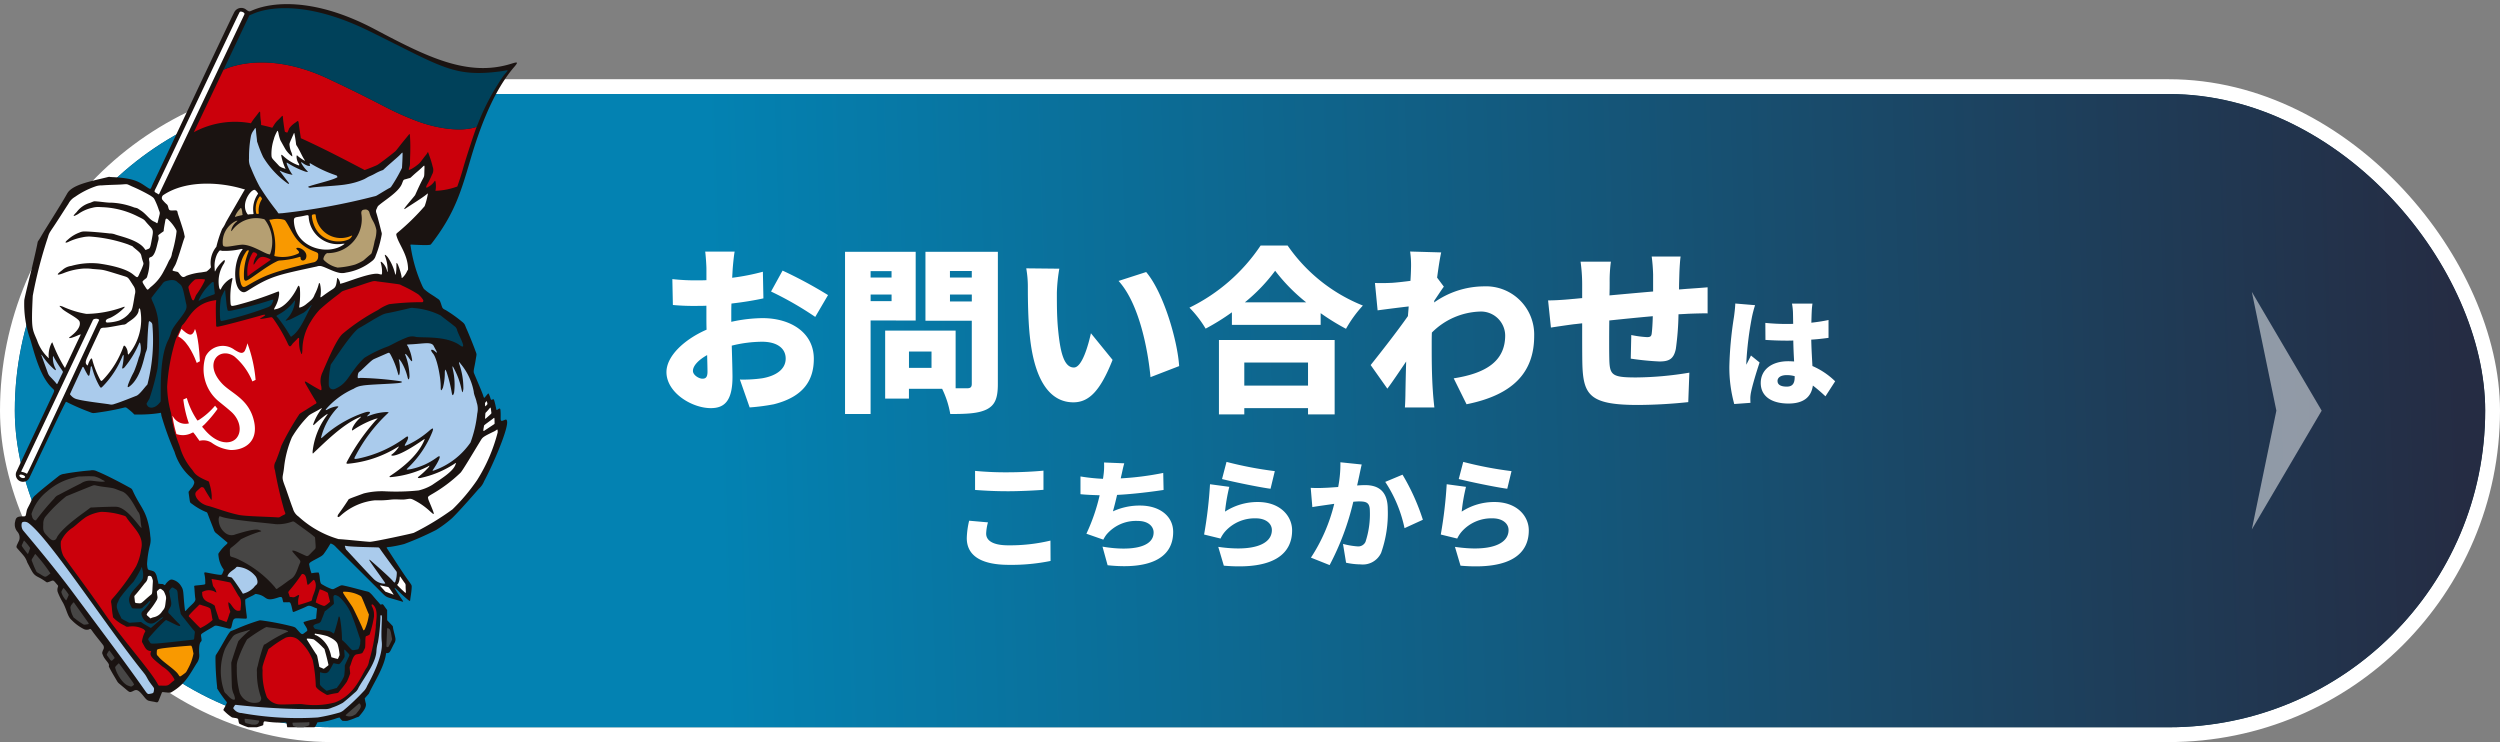 <svg xmlns="http://www.w3.org/2000/svg" xmlns:xlink="http://www.w3.org/1999/xlink" width="338" height="100.328" viewBox="0 0 338 100.328">
  <rect x="0" y="0" width="338" height="100.328" fill="#808080" stroke="none"/>
  <defs>
    <linearGradient id="linear-gradient" x1="0.28" y1="0.615" x2="1" y2="0.609" gradientUnits="objectBoundingBox">
      <stop offset="0" stop-color="#0382b2"/>
      <stop offset="1" stop-color="#252c43"/>
    </linearGradient>
    <clipPath id="clip-path">
      <rect id="長方形_28231" data-name="長方形 28231" width="67.891" height="98.328" fill="none"/>
    </clipPath>
  </defs>
  <g id="グループ_28711" data-name="グループ 28711" transform="translate(-1609.693 -765.529)">
    <g id="長方形_28302" data-name="長方形 28302" transform="translate(1611.693 778.24)" fill="#00415a" stroke="#fff" stroke-width="2">
      <rect width="334" height="85.617" rx="42.808" stroke="none"/>
      <rect x="-1" y="-1" width="336" height="87.617" rx="43.808" fill="none"/>
    </g>
    <rect id="長方形_28248" data-name="長方形 28248" width="334" height="85.617" rx="42.808" transform="translate(1611.693 778.24)" fill="url(#linear-gradient)"/>
    <path id="パス_117897" data-name="パス 117897" d="M16.059,3.318,0,0,16.059,9.443,32.117,0Z" transform="translate(1914.141 837.108) rotate(-90)" fill="#fff" opacity="0.5"/>
    <g id="グループ_28396" data-name="グループ 28396" transform="translate(1611.693 765.529)">
      <g id="グループ_28395" data-name="グループ 28395" clip-path="url(#clip-path)">
        <path id="パス_117671" data-name="パス 117671" d="M53.522,32.738a19.848,19.848,0,0,0,1.614,5.454c.228.393.09.236.484.569.418.353.911.612,1.311.9.487.347.487.237.7.868.2.6.155.61.646.846a18.563,18.563,0,0,1,2.135,1.518c.505.4.387.412.722,1.139.118.257.8,1.9,1.055,2.611.305.846.269.517.121,1.462-.168,1.072-.349,1.487-.223,1.794.493,1.2,1.086,2.539,1.24,3.026s.119.329.572-.175c.121-.135.128-.249.336.312.1.259.112.516.3.417.149-.078.21-.164.318.219.132.471.2.878.236,1.009s0,.24.209.091c.335-.242.366-.162.388.467.033.941-.129,1.241.424,1,.235-.1.359-.183.433.069.283.963-2.029,6.215-3.084,8.15a2.711,2.711,0,0,1-.735,1.051C60.926,67.62,59.349,69.319,59,69.6a16.239,16.239,0,0,1-2.015,1.483,40.914,40.914,0,0,1-4.34,1.911,18.066,18.066,0,0,1-1.885.386c-.341.01-.528.062-.475.144.073.114.215.328.316.482.466.711,1.832,2.857,2.665,4.009.433.6.414.531.386,1-.033.546-.155,1.18-.187,1.5-.021.2-.014.234-.264.054a15.279,15.279,0,0,1-1.352-1.237c-.526-.469-.718-.673-.15.2.833,1.282,1.014,1.35.565,1.214-2.216-.679-1.868-.389-2.819-1.346-1.022-1.029-5.275-5.244-6.031-6a1.545,1.545,0,0,0-.634-.456c-.084-.016-.068-.053-.158.079a15.357,15.357,0,0,1-.879,1.347,1.641,1.641,0,0,1-.484.367c-.293.181-1.082.557-1.321.749a.309.309,0,0,0-.119.365,5.66,5.66,0,0,0,.243.962c.091.189.014.131.241.1a4.939,4.939,0,0,1,.715-.07c.082,0,.051.007.1.115.128.3.107.887.2,1.184.082.271.113.234.576.507a7.022,7.022,0,0,0,.773.363c.376.159.414.078.767-.1.7-.353.679-.376,1.041-.3.9.19,1.8.45,2.854.72.613.157.507.1.789.351.261.235.519.61.973,1.094.127.136.173.213.283.327.095.1.067.092.208.055.243-.064.175-.019.7.678.091.12.06.1.06.231v1.089c0,.162,0,.135.084.224l.613.65c.1.105.072.111.1.285.049.362.215.867.307,1.341a.971.971,0,0,1-.13.745c-.116.2-.273.53-.478.939-.082.163-.188.331-.317.367a.578.578,0,0,1-.234.035c-.1,0-.075-.046-.1.1-.237,1.836-1.766,4.118-2.27,5.281-.067.154-.08.132-.205.278s-.273.3-.356.412-.031.072-.017.189a5.864,5.864,0,0,0,.131.594c.051.386-.149.782-.766,1.512-.315.373-.153.173-.716.421a9.024,9.024,0,0,1-1.017.361,2.692,2.692,0,0,1-.549.008c-.165,0-.153,0-.483-.393-.075-.09.008-.065-.2-.02-.272.061-.368.132-.83.255a8.533,8.533,0,0,1-1.9.355c-.125.012-.116.054-.161.15-.274.584-.276.462-.4.555a4.32,4.32,0,0,1-1.442.455.877.877,0,0,1-.582.026,10.074,10.074,0,0,1-1.317-.414c-.295-.1-.273-.087-.3-.245-.076-.41-.006-.526-.276-.507a11.739,11.739,0,0,1-2.369-.1c-.424-.054-.509-.145-.559.319-.016.152.006.148-.179.213s-.46.152-.942.3c-.5.148-.44.12-.841-.05a9.376,9.376,0,0,1-1.192-.47c-.14-.083-.109-.046-.153-.19-.112-.371-.014-.494-.268-.579-.113-.038-.382-.06-.659-.12a6.137,6.137,0,0,1-1.052-.871c-.13-.138-.153-.083-.038-.328a5.687,5.687,0,0,0,.381-.758c.03-.114-.005-.128-.073-.208a17.155,17.155,0,0,1-1.142-1.612c-.129-.216-.08-.066-.087-.332a36.4,36.4,0,0,1-.227-3.955c.034-.351-.049-.2.3-.75.474-.742,1.168-2.1,1.581-2.647.213-.283.116-.151.9-.486a28.063,28.063,0,0,1,2.948-1.108c.325-.088.2-.088.695-.032a35.859,35.859,0,0,1,3.99.789c.412.125.384.134.721.515.369.417.542.622.757.461.169-.127.228-.168.453-.335s-.156-.653-.311-.91c-.221-.366-.116-.322.111-.4a10.182,10.182,0,0,1,1.144-.3c.393-.084.318-.076.344-.423.019-.253.048-.472.076-.783.032-.358.091-.2-.331-.392-.6-.271-.76-.285-1.04-.146s-.5.233-1.46.631c-.437.181-.408.186-.494-.218-.255-1.2-.314-.951-.738-.973-.529-.028-.438.136-.558-.3-.073-.267-.03-.542-.581-.352-1.912.661-1.451-.144-2.762-.421-.324-.068-.322-.072-.478.032-.193.129-.467.239-.765.391-.583.3-.473.2-.47.734,0,.142.047.477.066.675.149,1.515.295,1.469-.184,1.453-1.437-.048-1.455-.231-1.68.811-.157.723-.176.6-1.033.386-1.373-.343-1.166-.3-1.584-.053s-.971.558-1.339.805c-.245.166-.263.193-.2.584.076.484.055.469-.062.6-.267.289-.236,1.2-.22,1.583a1.78,1.78,0,0,1-.355,1.351c-.97,1.565-1.523,2.73-3.231,3.782-.368.226-.281.184-.942.122-.569-.053-.436-.139-.651.38-.37.891-.322,1.035-.7.94-.323-.08-.434-.073-.9-.178-.4-.091-.586-.5-1.093-1.045-.631-.679-.817-.351-1.249-.192-.251.093-.339.046-.613-.183l-1.053-.883a1.167,1.167,0,0,1-.31-.356c-.273-.476-.671-1.111-.987-1.722-.136-.263-.142-.248-.113-.4.059-.3-.583-.8-.778-1.3-.135-.348-.207-.314-.016-.792a.581.581,0,0,0-.058-.744c-.413-.547-1-1.233-1.417-1.836-.223-.323-.259-.3-.434-.2a.927.927,0,0,1-.695-.047,6.284,6.284,0,0,1-1.646-1.22c-.57-.5-.622-1.3-1.164-2.332a9.089,9.089,0,0,1-.725-1.473,1.079,1.079,0,0,1,.018-.62c.082-.278.07-.157-.286-.6-.4-.5-.407-.288-.965-.12-.322.1-.127.085-.9-.39-.512-.316-.866-.378-1.195-.833-.212-.293-.483-.87-.789-1.431a2.631,2.631,0,0,0-.475-.893c-.2-.251-.489-.564-.776-.891-.3-.343-.278-.258.164-1.207A1.2,1.2,0,0,0,.373,71.35a1.5,1.5,0,0,1-.324-1.392c.1-.571.3-.688.991-.7.475-.011.4.071.572-.766.062-.305.363-.736.65-1.411a1.847,1.847,0,0,1,.572-.729c.426-.4,1.037-.9,1.519-1.288.863-.687,1.126-.9,1.508-1.2a1.494,1.494,0,0,1,.851-.361c.588-.126,1.7-.272,2.295-.342.421-.049.718-.075,1.194-.116a1.353,1.353,0,0,1,.937.127c1.269.515,3.243,1.557,4.381,2.189.415.231.287.172.677.95.776,1.548,1.366,2.084,1.79,3.665a10.138,10.138,0,0,1,.332,1.948,2.85,2.85,0,0,1-.029,1.17,13.2,13.2,0,0,0-.407,2.611c.075.936.119.722.7.912.223.073.372.126.556.575.083.2.116.508.232.874.1.312-.127.243.217.308.251.048.365-.016.536.093s.171.108.284-.078a2.269,2.269,0,0,1,.484-.481.494.494,0,0,1,.46-.088,1.861,1.861,0,0,1,1.161.911c.362.524.235.972.464,2.958.058.5.023.453.383.064.59-.637,1.138-.953,1.052-1.381-.063-.31-.111-1.24-.128-1.4-.035-.333-.09-.333.23-.371.221-.026.592-.05,1-.113.312-.048.233-.1.238-.43a4.708,4.708,0,0,0-.089-.877c-.071-.312-.09-.4.242-.333.656.124,1.442.285,1.852.312.273.018.273-.073.454-.529.062-.154.063-.154-.081-.349a3.684,3.684,0,0,1-.585-1.665c-.055-.367,0-.337.129-.534a5.294,5.294,0,0,1,.882-.989c.322-.279.2-.294.042-.422l-1.313-1.1a.93.93,0,0,1-.388-.56c-.219-.554-.6-1.527-.739-1.9-.2-.519-.116-.347-.486-.527A8.283,8.283,0,0,1,24,67.6c-.328-.242-.293-.089-.416-.958-.126-.889-.109-.657.042-.878.261-.381.357-.373.493-.656.186-.386.272-.542-.223-1.051a7.355,7.355,0,0,1-2.3-3.529,40.23,40.23,0,0,1-1.769-4.876c-.078-.541-.054-.386-.353-.352a17.57,17.57,0,0,1-2.725.186c-.914-.027-.267.175-1.212-.581-.458-.366-.48-.433-.778-.352a31.351,31.351,0,0,1-3.2.619c-1.121.17-.964.156-1.539-.064a29.882,29.882,0,0,1-2.766-1.195c-.387-.193-.3-.219-.486.128-.507.942-4.229,8.8-4.758,9.927a.971.971,0,1,1-1.748-.835C.911,61.726,5,53.087,5.191,52.656c.261-.576.142-.408-.407-1.021-1.5-1.668-2.214-4.743-2.673-6.255a14.259,14.259,0,0,1-.831-5.317c0-.332,1.188-4.854,1.721-7.421.181-.872-.014-.24.57-1.271.506-.893,2.578-4.088,3.508-5.756.664-1.19,3.037-1.626,5.257-2.172.616-.152.3-.078.705-.061,3.432.141,3.884.778,4.994,1.474.422.264.3.117.736-.763.542-1.086,10.477-22.246,10.935-23.06A1.062,1.062,0,0,1,31.326.78c.4.288.388.227.881.022C34.838-.292,40.527-.918,48.659,3.389c7.054,3.736,12.578,6.518,18.484,4.664.828-.26.984-.259.392.425-2.27,2.625-4.216,6.7-5.906,12.456-1.27,4.325-2.106,7.21-5.008,11.078-.471.628-.37.511-.719.552-.388.046-2-.037-2.1-.044-.313-.021-.347-.038-.281.217" transform="translate(0 0.558)" fill="#1a1311"/>
        <path id="パス_117672" data-name="パス 117672" d="M116.275,107.147c.085-.1.13-.211.218-.009a3.1,3.1,0,0,1,.117.684c.028.146.065.15-.128.19s-.574.128-.735.185-.16.056-.114-.083a3.052,3.052,0,0,1,.641-.968" transform="translate(-85.836 -78.906)" fill="#b59f72"/>
        <path id="パス_117673" data-name="パス 117673" d="M121.936,97.573a.251.251,0,0,1,.274-.024,1.22,1.22,0,0,1,.35.388c.048.083.088.071-.021.205a3.536,3.536,0,0,0-.556,2.492c.009.082.055.156-.1.172-.13.013-.347,0-.463.023s-.169.067-.252-.048c-.888-1.24.213-2.959.768-3.209" transform="translate(-89.717 -71.848)" fill="#fff"/>
        <path id="パス_117674" data-name="パス 117674" d="M126.978,101.019c.068-.09.108-.142.194-.041.16.191.216.261.125.4a2.783,2.783,0,0,0-.387,1.744c.023.156,0,.169-.126.173-.111,0-.192.026-.219-.115a2.83,2.83,0,0,1,.414-2.163" transform="translate(-93.929 -74.376)" fill="#f99900"/>
        <path id="パス_117675" data-name="パス 117675" d="M110.763,112.769c.278-.1.334-.1.08.12a2.013,2.013,0,0,0-.661,1.075c-.026.192,0,.212.133.029a4.014,4.014,0,0,1,4.118-1.534c.192.046.213.026.324.167a4.936,4.936,0,0,1,.723,4.459c-.085.2-.034.208-.3.138-.638-.169-2.173-1.214-3.4-1.271-.589-.027-2.067.35-2.434.254-.211-.055-.208.016-.308-.243a3.192,3.192,0,0,1,1.723-3.193" transform="translate(-80.912 -82.869)" fill="#b59f72"/>
        <path id="パス_117676" data-name="パス 117676" d="M146.533,111.606c-.023-.562.236-.483,1.018-.628s.988-.292.98.1a3.937,3.937,0,0,0,4.543,3.616c.377-.036.409-.035.036.2-2.219,1.406-6.43.267-6.578-3.287" transform="translate(-108.797 -81.729)" fill="#fff"/>
        <path id="パス_117677" data-name="パス 117677" d="M155.972,110.622c-.024-.187.032-.251.215-.271.209-.023.272-.049.3.113a3.411,3.411,0,0,0,4.685,2.828c.2-.078.363-.187.092.186-.571.786-4.753,1.26-5.3-2.855" transform="translate(-115.803 -81.363)" fill="#f99900"/>
        <path id="パス_117678" data-name="パス 117678" d="M121.982,113.027c-.084-.2-.084-.194.222-.207a3.51,3.51,0,0,1,1.708.028c.155.08.176.115.289.291.951,1.476,1.279,3.041,3.912,4.028.472.177.43.253.412.674a.774.774,0,0,1-.688.772c-5.979,1.384-6.8,1.938-8.935,3.158-.446.255-.612.233-.8-.22a5.056,5.056,0,0,1,.7-4.406c.176-.22.438-.265.305.047a8.1,8.1,0,0,0-.609,3.535c.015.255.117.428.36.335.6-.229,2.565-1.864,4.02-2.559a1.124,1.124,0,0,1,.55-.155,11.264,11.264,0,0,0,2.5-.454c.09-.026.223-.108.222.127,0,.442.559.438.717.053.312-.757-.487-1.349-.967-1.424-.278-.043-.415.047-.255.2s.486.423.142.588a5,5,0,0,1-2.975.357c-.261-.055-.228-.037-.163-.375a7.787,7.787,0,0,0-.666-4.393" transform="translate(-87.51 -83.135)" fill="#f99900"/>
        <path id="パス_117679" data-name="パス 117679" d="M167.158,108.38c-.038-.456.223-.509.475-.531a.537.537,0,0,1,.625.442,5.441,5.441,0,0,0,.463,1.082,4.018,4.018,0,0,1,.472,1.26,4.307,4.307,0,0,1-.233,1.444,13.785,13.785,0,0,1-.373,1.542c-.077.256-.084.182-.545.586-.428.375-.44.387-.61.533a6.915,6.915,0,0,1-1.125.549,10.968,10.968,0,0,1-2.352.407,3.787,3.787,0,0,1-1.8-.953c-.1-.15-.168-.107-.1-.364.088-.309.356-.691.6-.638a4.6,4.6,0,0,0,4.5-5.358" transform="translate(-120.304 -79.516)" fill="#b59f72"/>
        <path id="パス_117680" data-name="パス 117680" d="M122.76,130.435c.1-.174.168-.176.349-.128.143.038.421.244.285.4a2.314,2.314,0,0,0-.454,1.081c-.01.22.021.205.135.04.525-.76.743-1.229,1.926-.7.318.143.3.136.043.324-.357.255-2.474,1.712-2.752,1.964-.155.141-.166.134-.179-.041a4.932,4.932,0,0,1,.645-2.941" transform="translate(-90.656 -96.173)" fill="#cb000b"/>
        <path id="パス_117681" data-name="パス 117681" d="M91.394,145.067a3.608,3.608,0,0,1,.549-.562c.147-.121.147-.121.427-.142a5.243,5.243,0,0,1,.874.011c.155.014.183,0,.111.241a12.236,12.236,0,0,1-1.149,1.9c-.15.328-.173.43-.276.629-.085.166-.238.062-.314-.131a9.993,9.993,0,0,1-.382-1.237c-.093-.386-.105-.362.16-.712" transform="translate(-67.695 -106.619)" fill="#cb000b"/>
        <path id="パス_117682" data-name="パス 117682" d="M98.13,146.071c.215-.191.4-.348.425-.033.03.445.066.8.106,1.11.046.358.045.348-.134.419a16.707,16.707,0,0,0-1.7.678c-.391.257-.389.213-.166-.23a6.871,6.871,0,0,1,1.473-1.945" transform="translate(-71.653 -107.74)" fill="#00415a"/>
        <path id="パス_117683" data-name="パス 117683" d="M107.99,150.765c.451-.929.331-.635.4-.069.087.757.158,1.65.218,1.884.1.371-.019.408.5.37a49.881,49.881,0,0,0,5.34-1.41c.422-.119.507-.177.332.239-.236.559-.391.549-.595.675a46.762,46.762,0,0,1-6.009,1.824c-.426.081-.418.167-.507-.269a12.626,12.626,0,0,1,.047-2.356,1.973,1.973,0,0,1,.278-.887" transform="translate(-79.906 -110.939)" fill="#00415a"/>
        <path id="パス_117684" data-name="パス 117684" d="M139.593,155.948c.312-.4.371-.6.26.1a3.984,3.984,0,0,1-.946,1.931c-.444.5-.348.367.251.212.153-.04,1.692-.854,1.882-.936a3.809,3.809,0,0,0,.924-.888c.183-.2.273-.282.075.075-.594,1.076-1.395,3.107-2.418,3.861-.311.229-.215.287-.437-.051a20.986,20.986,0,0,0-1.57-2.3c-.322-.335-.293-.241.153-.515a6.582,6.582,0,0,0,1.825-1.49" transform="translate(-102.016 -114.963)" fill="#00415a"/>
        <path id="パス_117685" data-name="パス 117685" d="M11.57,100.791c.762-1.1,1.859-2.87,2.35-3.6a2.3,2.3,0,0,1,.913-.959,11.007,11.007,0,0,1,2.73-1.4,2.335,2.335,0,0,1,.885-.145c1.133-.085,2.031-.079,2.748-.131.794-.058.587-.07,1.314.261A23.053,23.053,0,0,1,25,96.056c.485.321.485.321.7.79a9.739,9.739,0,0,1,.445,1.126c.214.57.181.324-.074,1.429-.144.625-.1.369-.517.2-.649-.259-1.076-1.027-1.814-1.506-.514-.334-.392-.31-.9-.419a9.741,9.741,0,0,0-3.122-.656c-.476.019-1.154-.1-1.912-.164-.467-.039-.377-.04-.922.181A3.387,3.387,0,0,0,15.043,98.3c-.526.521-.6.707.179.277a5.283,5.283,0,0,1,1.955-.867,3.036,3.036,0,0,1,1.135-.084,11.5,11.5,0,0,1,4.947,1.231c1.16.572.805.4,1.422,1.073.824.9.767.739.457,2.421-.168.914-.237.859-.521.969-.365.141-.182.164-.521-.236-.874-1.034-3.119-1.513-3.793-1.748a2.1,2.1,0,0,0-.8-.151c-.923-.114-2.791-.276-3.313-.268a1.54,1.54,0,0,0-.763.143,4.718,4.718,0,0,0-1.529.926c-.625.506-.323.536.149.28a7.7,7.7,0,0,1,1.751-.556,4.4,4.4,0,0,1,1.03-.108,19.554,19.554,0,0,1,5.157,1.059c.948.414.309.045.964.573.713.575.78.688.853,1.013.257,1.143.4.791.127,1.5-.159.413-.311.693-.4.9-.284.648-.269.533-.928.019-1.157-.9-3.724-1.3-4.6-1.421a9.939,9.939,0,0,0-3.687.329,2.19,2.19,0,0,0-1.214.569c-.815.609-.847.778.135.422a8.759,8.759,0,0,1,2.211-.581,6.223,6.223,0,0,1,1.737,0c1.729.145,1.081-.007,4.235.958.68.208.559.184,1.3,1.315a1.341,1.341,0,0,1,.191,1.193c-.393,2.443-.369,2.03-.864,2.658a3.584,3.584,0,0,1-1.262.853,5.688,5.688,0,0,1-1.646.268.2.2,0,0,1-.126-.3c.12-.223.42-.251.686-.387a6.844,6.844,0,0,0,1.7-1.233c.354-.337-.006-.19-.2-.124a15.181,15.181,0,0,1-4.831.875,12.646,12.646,0,0,1-3.206-.989c-.751-.247-.308.033-.142.235.374.457,2.272,1.321,2.424,1.8.263.827-.841,1.709-1.22,2-.309.239-.27.263.112.192a7.287,7.287,0,0,0,1.008-.393c.272-.076.309-.149.176.127-.634,1.317-1.711,3.636-1.958,4.135-.126.253-.048.259-.234-.007a20.1,20.1,0,0,1-1.493-3.054c-.081-.2-.047-.276-.2-.061a3.616,3.616,0,0,0-.37,1.848c.03.256-.031.133-.117.036a5.724,5.724,0,0,1-1.448-2.29c-.661-1.58-.815-1.445-.586-6.032a59.857,59.857,0,0,1,2.066-7.966,2.352,2.352,0,0,1,.405-.853" transform="translate(-6.682 -69.621)" fill="#fff"/>
        <path id="パス_117686" data-name="パス 117686" d="M70.148,112.891c.031-.229.122-.411.424-.1a5.359,5.359,0,0,1,.913,1.132c.246.4.191.333.13.881a18.423,18.423,0,0,1-.565,2.5,1.883,1.883,0,0,1-.347.909c-.172.283-.172.428-.756,1.49a6.411,6.411,0,0,1-1.8,2.191c-.382.372-.374.471-.628.082-.583-.89-.51-.817-.247-1.061s.376-.194.454-.577A5.972,5.972,0,0,0,68,118.486c-.1-.535-.07-.576.221-.676.585-.2.82-1.712.949-2.124.22-.706-.134-.692.107-.882.843-.664.6-.3.68-.818s.151-.836.186-1.1" transform="translate(-49.798 -83.066)" fill="#fff"/>
        <path id="パス_117687" data-name="パス 117687" d="M14,184.254c-.06-.151-.077-.29.081-.053a9.22,9.22,0,0,0,1.621,1.856c.147.092.258.206.19-.064a3.068,3.068,0,0,1-.375-1.468c0-.337.029-.346.186-.01a18.147,18.147,0,0,0,1.06,1.664c.087.165.161.161.042.394-.144.278-.485,1-.579,1.2-.141.291-.122.357-.311.106-.158-.21-.695-.758-.794-.867a1.367,1.367,0,0,1-.3-.507c-.092-.242-.759-2.1-.819-2.249" transform="translate(-10.364 -136.114)" fill="#aacbec"/>
        <path id="パス_117688" data-name="パス 117688" d="M37.4,166.476c.489-1.094,1.422-3.063,1.745-3.758.1-.219.111-.358.653-.365s2.245-.375,2.486-.4a.718.718,0,0,0,.532-.213c.309-.271,1.545-.877,1.589-1.78.011-.219.127-.329.211-.027a7.375,7.375,0,0,1-1.463,5.894c-.142.206-.186.214-.233-.035a1.487,1.487,0,0,0-.335-.919c-.134-.118-.181-.129-.253.046a12.554,12.554,0,0,1-2.771,4.5c-.2.177-.224.213-.38-.051a12.165,12.165,0,0,1-1.038-2.624c-.036-.177-.091-.354-.258-.1a2.479,2.479,0,0,0-.3.6c-.093.314-.139.248-.283.03-.1-.151-.071-.412.1-.8" transform="translate(-27.65 -118.055)" fill="#fff"/>
        <path id="パス_117689" data-name="パス 117689" d="M30.587,172.858c.073-.154.144-.364.308-.013.2.429.359.681.434.817s.244.361.31-.024c.059-.346.124-.76.134-.89.014-.177.109-.287.187-.032a10.172,10.172,0,0,0,1.007,2.537c.2.269.17.29.442.039a12.647,12.647,0,0,0,2.644-4.021c.075-.175.182-.4.186-.043a8.641,8.641,0,0,1-.17,1.378c-.051.206-.071.428.27.126a13.117,13.117,0,0,0,1.951-3.176c.076-.186.143-.3.2-.038a2.856,2.856,0,0,1-.2,1.858,16.844,16.844,0,0,1-.661,1.942,13.361,13.361,0,0,0-.782,1.7c-.1.355-.116.516.245.228,1.52-1.21,1.919-4,2.143-4.586a1.963,1.963,0,0,0,.186-.876c.035-.557.054-1.762.194-3.053.038-.355.119-.275.286-.151a.518.518,0,0,1,.221.407,23.888,23.888,0,0,1-.6,7.753c-.092.4-.059.269-.277.517s-.9,1.16-1.278,1.3-2.151.867-2.974,1.109a1.074,1.074,0,0,1-.708.045c-.7-.113-3.41-.416-4.315-.677a1.528,1.528,0,0,1-.787-.44c-.278-.291-.216-.217-.1-.483.16-.368,1.434-3.1,1.507-3.256" transform="translate(-21.519 -123.05)" fill="#aacbec"/>
        <path id="パス_117690" data-name="パス 117690" d="M13.028,165.492c.093-.191.1-.284.463-.322a.631.631,0,0,1,.337.062c.18.094.106.122.011.329-.164.358-9.261,19.862-9.426,20.143-.211.361-.175.478-.35.368a1.828,1.828,0,0,0-.479-.177c-.264-.035-.2-.028.064-.588.2-.422,9.206-19.458,9.381-19.815" transform="translate(-2.535 -122.076)" fill="#fff"/>
        <path id="パス_117691" data-name="パス 117691" d="M2.564,247c-.112,0-.286.063-.128.261a.586.586,0,0,0,.558.2c.163-.027.227-.164.078-.281A.855.855,0,0,0,2.564,247" transform="translate(-1.761 -182.835)" fill="#fff"/>
        <path id="パス_117692" data-name="パス 117692" d="M69.98,147.7c-.192-.526-.166-.366.088-.719.277-.384,1.11-1.407,1.242-1.581a.824.824,0,0,1,.512-.4c.368-.1,1.1-.3,1.506.092s.571.308.788,1.038c.121.408.281,1.243.416,1.873a1.22,1.22,0,0,1-.12,1.055c-.386.761-1.661,2.074-1.886,2.842a5.893,5.893,0,0,1-.4,1.066c-1.02,2.009-1.022,5.351-1.014,7.725,0,.761,0,.567-.192.81-.544.68-1.413.845-1.68.215-.072-.167-.1-.057.342-.815a33.011,33.011,0,0,0,1.1-4.1,32.472,32.472,0,0,0,.057-6.671,8.515,8.515,0,0,0-.758-2.432" transform="translate(-51.381 -106.995)" fill="#00415a"/>
        <path id="パス_117693" data-name="パス 117693" d="M168.277,167.818c-.854,1.106-1.182,2.007-2.593,2.622-.308.134-.829.055-.84-.617a11.467,11.467,0,0,1,.156-2.034c.14-.658-.012-.478.323-.942s2.76-4.2,3.662-4.661c.617-.317,2.128-1.3,2.946-1.7a2.71,2.71,0,0,1,.881-.3c.7-.126,1.945-.418,2.91-.646a1.169,1.169,0,0,1,.6-.039,9.854,9.854,0,0,1,3.668,1.014c.441.378,1.341,1.017,1.818,1.422a.889.889,0,0,1,.39.581c.211.594.636,1.367.776,1.853.109.377-.033.437-.366.192-1.8-1.322-4.921-1.014-5.959-1.15a1.882,1.882,0,0,0-1.274.083c-1.209.48-1.691.811-2.5,1.184a17.22,17.22,0,0,0-3.227,1.564,10.644,10.644,0,0,0-1.365,1.571" transform="translate(-122.393 -117.857)" fill="#00415a"/>
        <path id="パス_117694" data-name="パス 117694" d="M81.316,152.876c.2-.488.382-.841.5-1.106s.1-.3.254-.449c.748-.7,1.4-2.781,4.108-3.257.522-.091.41-.13.372.332s-.012,2.139.023,2.812c.015.283-.087.454.337.37,1.271-.251,5.466-1.419,5.692-1.492.491-.157.956-.195.225.223-.406.232-.7.367.974.043.348-.067.317-.053.535.215a21.322,21.322,0,0,1,1.884,3.226c.277.669.413.5.666.135.11-.157.5-.483.7-.736.115-.146.215-.076.215.047a5.115,5.115,0,0,0,.086,1.44c.288.922.293.715.35.1a7.273,7.273,0,0,1,1.138-3.884,9.3,9.3,0,0,1,1.2-1.607c.855-.779,1.786-1.513,2.537-2.072.425-.316.348-.374.869-.54,2.031-.647,2.982-1.006,3.632-1.185a1.3,1.3,0,0,1,.729-.019c.591.072,2.362.3,2.912.388a1.053,1.053,0,0,1,.435.169,17.258,17.258,0,0,1,2.206,1.189,3.177,3.177,0,0,1,.636.708c.122.161.015.374-.1.357a34.674,34.674,0,0,0-4.468.269,6.256,6.256,0,0,0-1.505.785,27.411,27.411,0,0,0-4.82,3.25c-.792.765-1.816,3.153-2.681,5.169a2.669,2.669,0,0,0-.169,1.912c.088.7-.012.551-.434.327-1.526-.81-2.164-1.505-1.562-.461.335.58.794,1.38,1.166,1.979.319.512.176.421-.137.621-2.017,1.294-1.939,1.164-2.074,1.408a37.15,37.15,0,0,0-2.35,4.134c-.283.9-.591,1.707-.774,2.148a1.3,1.3,0,0,0-.1,1.168,52.423,52.423,0,0,0,1.281,5.5c.236.535.139.41-.338.677s-.234.22-1.062.179c-1.83-.092-3.99-.136-4.817-.316-1.646-.358-3.191-.976-4.053-1.2a2.569,2.569,0,0,1-1.572-1.031c-.442-.772-.078-.892.364-1.314.107-.1.208-.217.335-.2.157.026.222,0,.41.367.072.138.352.6.485.808.486.752.408.694.42-.03a6.909,6.909,0,0,0-.279-1.522c-.129-.459-.024-.344-.444-.527-1.607-.7-1.628-1.082-1.926-1.458a8.321,8.321,0,0,1-1.583-2.834c-.134-.528-.226-.577-.67-1.937a15.244,15.244,0,0,1-.586-2.86,14.06,14.06,0,0,1-.538-3.592,26.6,26.6,0,0,1,1.174-6.4c.121-.268.131-.279.2-.435" transform="translate(-59.352 -107.426)" fill="#cb000b"/>
        <path id="パス_117695" data-name="パス 117695" d="M83.274,190.156a16.725,16.725,0,0,1-.465-2.13c-.05-.273,0-.124.1.012a1.918,1.918,0,0,0,1.977.877c.178-.025.123-.021.039-.258a15.42,15.42,0,0,1-.672-3l.474-.2a10.613,10.613,0,0,0,1.24,2.753c.241.358.147.32.39.213a9.677,9.677,0,0,0,2.19-1.925l.34.432a17.029,17.029,0,0,1-1.83,2.162c-.363.285-.27.225-.013.538,1.8,2.2,3.677,2.126,4.413,1.234.769-.931.447-2.489-.716-3.54-.5-.45-1.166-.973-1.806-1.5a5.63,5.63,0,0,1-1.666-6,2.617,2.617,0,0,1,3.909-.88c.744.451,1.072.561,1.37.174a4.449,4.449,0,0,0,.369-1.063,18.632,18.632,0,0,1,1.11,4.953l-.438.207a8.63,8.63,0,0,0-2.444-3.384c-2-1.361-4.237.9-1.657,3.67,1.243,1.336,3.624,2.049,4.318,5.054.673,2.912-1.413,3.981-3.166,3.931a5.289,5.289,0,0,1-2.547-.978,2.094,2.094,0,0,0-1.323-.319c-.481.055-.289.1-.472-.144s-.33-.471-.451-.626c-.29-.372-.217-.327-.423-.249a2.617,2.617,0,0,1-1.979.2c-.176-.049-.1.009-.17-.219" transform="translate(-61.47 -131.647)" fill="#fff"/>
        <path id="パス_117696" data-name="パス 117696" d="M166.2,182.717c-.367.013-.512.2-.429-.385.064-.449.236-.425.418-.6,1.532-1.458,1.523-1.454,1.909-1.623l1.541-.674c.378-.165.366-.158.546.119a11.441,11.441,0,0,1,1,2.521c.113.379.173.4.247-.079a5.291,5.291,0,0,0-.054-1.417c-.082-.447-.147-.566.229-.085a7.232,7.232,0,0,1,.877,2.093c.064.312.2.568.273-.05a8.551,8.551,0,0,0-.5-2.742c-.16-.36-.08-.459.224-.052.29.386.8,1.25.581.269a5.583,5.583,0,0,0-.5-1.509c-.134-.3-.417-.283.412-.324,1.72-.084,2.755-.392,3.061.233.255.522.745,1.248.138.693-.271-.248-.809-.363-.229.329.547.652,1.049,3.278,1.031,4.515-.008.525.073.609.3.088a7.63,7.63,0,0,0,.251-2.135c.052-.258.024-.5.236,0a18.061,18.061,0,0,1,.709,2.84c.059.359.165.472.315-.035a8.877,8.877,0,0,0-.169-3.129c-.05-.286-.148-.754.208-.014a10.032,10.032,0,0,1,.946,2.623c.125.544.165.685.267.022a9.967,9.967,0,0,0-.537-3.325c-.1-.355-.083-.419.217-.01a8.148,8.148,0,0,1,1.724,3.7c.027.461.309.935.395,1.45a2.747,2.747,0,0,1,.078,1.521,16.032,16.032,0,0,1-.909,3.907,10.117,10.117,0,0,1-4.756,3.715c-.443.172-.449.156-.232-.158.484-.7,1.337-2.212.416-1.519a8.926,8.926,0,0,1-3.471,1.557c-.754.135-.713.125-.224-.353a13.784,13.784,0,0,0,3.1-4.671c.155-.429.187-.673-.354-.21a12.626,12.626,0,0,1-2.895,1.921c-.4.159-.687.384-.259-.32.247-.405.435-1.072-.149-.622a16.327,16.327,0,0,1-6.333,2.828c-.641.115-.645.082-.363-.423a21.465,21.465,0,0,1,4.227-5.59c.3-.272.311-.263-.187-.266a7.27,7.27,0,0,0-2.162.468c-.349.143-.5.2-.081-.2.311-.3.034-.407-.6-.209a16,16,0,0,0-5.651,3.317c-.2.171-.263.215-.2-.053a9,9,0,0,1,2.147-3.87c.214-.193.217-.242-.118-.222a3.752,3.752,0,0,0-1.222.437c-.3.152-.246.034-.06-.191a10.707,10.707,0,0,1,3.639-2.637,2.68,2.68,0,0,1,1.122-.409c.764-.177,4.5-.249,5.149-.388.389-.082.27-.167,0-.22a45.266,45.266,0,0,0-5.279-.445" transform="translate(-119.391 -131.627)" fill="#aacbec"/>
        <path id="パス_117697" data-name="パス 117697" d="M145.655,212.269c.322-.2.3-.137.132.083a7.384,7.384,0,0,0-1.007,1.86c-.085.294-.023.28.193.079a13.791,13.791,0,0,1,1.475-1.235c.233-.134.377-.277.108.112a9.886,9.886,0,0,0-1.892,4.825c-.02.445.067.258.237.1,1.4-1.305,3.716-3.653,5.972-4.666.382-.171.458-.214.127.112a4.1,4.1,0,0,0-.937,1.249c-.161.483-.067.408.206.228a12.728,12.728,0,0,1,2.839-1.411c.513-.139.357-.072.122.151a28.5,28.5,0,0,0-3.89,5.569c-.211.372-.047.329.156.327a15.369,15.369,0,0,0,6.594-2.207c.225-.134.32-.176.144.05a3.7,3.7,0,0,1-.8.862c-.269.16-.059.219.069.211,1.217-.079,3.912-2.014,4.115-2.145s.254-.2.127.1c-.959,2.237-3.363,3.956-4.511,4.722-.247.165-.233.238.018.22a13.835,13.835,0,0,0,4.962-1.415c.254-.179.327-.176.117.1A10.051,10.051,0,0,1,159,221.393c-.247.192-.006.22.187.2a13.5,13.5,0,0,0,4.574-1.879c.275-.185.366-.3.185.142-.374.909-1.974,1.88-3.1,2.655a6.353,6.353,0,0,1-1.843.753,29.312,29.312,0,0,1-4.637.115,10.066,10.066,0,0,0-2.791.293c-2.294.843-1.985.714-2.145.959-.393.6-.8,1.2-1.25,1.806-.249.336-.145.61.211.287a8.121,8.121,0,0,1,4.727-2.125,13.017,13.017,0,0,0,2.107-.088c.715-.086,1.429.03,1.9-.028.668-.082.742-.174,1.225.076a9.443,9.443,0,0,1,2.122,1.467c.534.473.755.724.394-.19-.305-.773-.522-1.22-.56-1.379-.075-.314-.118-.319.405-.64a19.591,19.591,0,0,0,3.946-2.943c.277-.274,1.653-2.6,2.733-4.369.263-.431.325-.5,1.822-1.223.43-.209.463-.482.476.123a22.563,22.563,0,0,1-2.792,6.477,26.161,26.161,0,0,1-3.321,3.944A36.22,36.22,0,0,1,158.34,229c-.19.088-5.427,1.222-5.94,1.211s-3.382-.327-4.229-.366a13.577,13.577,0,0,1-5.406-3.042,1.938,1.938,0,0,1-.764-1.08c-.251-.613-.829-2.379-1.042-2.936-.562-1.466-.322-1.128-.154-2.637a14.276,14.276,0,0,1,1.058-4.064,14.977,14.977,0,0,1,2.27-2.934c.306-.263,1.013-.569,1.523-.887" transform="translate(-104.398 -156.959)" fill="#fff"/>
        <path id="パス_117698" data-name="パス 117698" d="M246.855,208.872c-.007-.207-.027-.13.123-.323.09-.116.116-.136.165.071.062.267.076.212-.053.35-.175.188-.219.327-.235-.1" transform="translate(-183.282 -154.222)" fill="#fff"/>
        <path id="パス_117699" data-name="パス 117699" d="M246.933,212.7c.01-.188,0-.161.136-.287s.326-.37.418-.475c.149-.169.169-.2.2.076.064.572.131.551-.027.687-.2.173-.48.417-.607.542-.22.217-.149-.026-.12-.543" transform="translate(-183.318 -156.706)" fill="#fff"/>
        <path id="パス_117700" data-name="パス 117700" d="M246.055,218.394c.034-.195,0-.14.256-.343.181-.141.879-.647.945-.7.158-.12.216-.22.23.026.017.3,0,.3.012.453.012.209.012.2-.074.26-.432.3-1.08.7-1.208.8-.34.267-.252.031-.161-.5" transform="translate(-182.631 -160.731)" fill="#fff"/>
        <path id="パス_117701" data-name="パス 117701" d="M107.012,269.229c.085-.367.051-.384.408-.252,1.16.426,6.131.834,7.321.994a5.582,5.582,0,0,0,2.14-.327c.177-.04.2-.121.527.125s2.1,1.509,2.322,1.714c.314.292.3.141.33.527.077,1.155.113,1.186-.073,1.369-.948.93-.846,1.018-1.3.811-.575-.265-1.2-.56-1.347-.6-.279-.071-.535-.133-.255.2.433.517.565.647.724.826.228.255.318.363.179.642-.265.534-.5,1.667-1.145,2.082-.588.38-1.069.8-1.736,1.219-.226.143-.234.326-.5-.082a14.763,14.763,0,0,0-4.758-3.668,4.887,4.887,0,0,0-.91-.372c-.411-.118-.4-.092-.412-.768-.006-.328-.045-.367.364-.67a12.278,12.278,0,0,0,1.118-.988,16.95,16.95,0,0,1,2.42-.984c.446-.113.446-.113.018-.279-.591-.229-2.489.405-3.133.586a1.346,1.346,0,0,1-1.366-.149,2.318,2.318,0,0,1-.937-1.959" transform="translate(-79.447 -199.098)" fill="#474645"/>
        <path id="パス_117702" data-name="パス 117702" d="M173.578,285.014a.628.628,0,0,1-.224-.4c-.075-.24-.127-.26.182-.2.715.127,3.815.173,4.031.187s.326-.042.458.167c.172.273,1.941,2.689,2.111,2.911s.2.2.174.585a3.453,3.453,0,0,1-.138.8c-.067.184-.068.481-.375.1-.42-.521-2.661-2.481-2.962-2.743-.158-.137-.362-.3-.13.086.161.271,1.837,2.6,1.923,2.733.2.315.146.245-.133.26a2.212,2.212,0,0,1-1.383-.708c-.481-.473-3.109-3.316-3.533-3.776" transform="translate(-128.67 -210.595)" fill="#aacbec"/>
        <path id="パス_117703" data-name="パス 117703" d="M191.927,305.372c-.141-.156-.2-.241.123-.157.846.223.856.1,1.007.339.2.312.348.506.444.65.206.306.171.25-.062.162-.289-.108-.568-.224-.713-.268-.264-.08-.1.047-.8-.726" transform="translate(-142.419 -226.035)" fill="#fff"/>
        <path id="パス_117704" data-name="パス 117704" d="M200.895,301.769c-.172-.177-.144-.14-.013-.286a1.81,1.81,0,0,0,.227-.818c.028-.234.022-.246.181-.013s.351.51.453.655a.529.529,0,0,1,.167.452c.005.866.14,1.108-.158.834-.414-.38-.493-.45-.857-.824" transform="translate(-149.072 -222.547)" fill="#fff"/>
        <path id="パス_117705" data-name="パス 117705" d="M112.784,295.557c.139-.156.114-.139.292-.136a3.466,3.466,0,0,1,2.4,1.3c.078.073.445.807.1,1.12a1.887,1.887,0,0,0-.357.377,3.042,3.042,0,0,1-1.313.792c-.193.065-.155.055-.246-.092-.333-.544-1.074-1.633-1.317-1.919-.132-.156-.119-.137-.251-.169l-.326-.08c-.114-.028-.149,0-.043-.213.225-.462.836-.731,1.059-.982" transform="translate(-82.907 -218.786)" fill="#aacbec"/>
        <path id="パス_117706" data-name="パス 117706" d="M99.806,302.7c-.043-.178-.1-.488-.162-.759-.04-.185-.031-.145.158-.115.541.085,1.951.358,2.163.412.234.059.169,0,.323.218.312.455.877,1.529,1.049,1.728.42.483.216,1.375.2,1.7-.007.157.02.195-.289.216-.567.038-.934-.865-1.18-1.04-.2-.14-.166-.2-.184.058a3.59,3.59,0,0,0,.226.977c.075.266.032.128-.054.359-.1.259-.212.713-.363,1.04-.06.129-.019.143-.263.051-.135-.051-.552-.205-.666-.246-.213-.074-.134-.036-.208-.263-.119-.367-.411-1.182-.472-1.467-.04-.184-.025-.163-.235-.3-.345-.229-.643-.292-.929-.473a1.164,1.164,0,0,1-.568-1.053c-.029-.223-.029-.178.138-.251a1.734,1.734,0,0,1,1.454-.027c.457.251.338.175.249-.1-.112-.35-.349-.505-.387-.664" transform="translate(-73.013 -223.521)" fill="#cb000b"/>
        <path id="パス_117707" data-name="パス 117707" d="M92.644,315.438c.1-.092.053-.232.415-.1s1.171.3,1.243.565.165.884.221,1.188.126.213-.129.427a6.685,6.685,0,0,1-1.231.814c-.259.116-.161.189-.412-.043s-1.118-1.138-1.209-1.244-.324-.129-.063-.426c.367-.416,1.017-1.046,1.162-1.179" transform="translate(-67.834 -233.535)" fill="#cb000b"/>
        <path id="パス_117708" data-name="パス 117708" d="M145.384,299.275c.073-.128.143-.147.347-.053.275.127.337.621.42,1.146.062.392.142.267.305.132s.384-.371.448-.427.158-.244.3.06c.4.836-.234,1.7-.367,2.4-.04.215-.03.232-.2.3-.434.172-1.188.4-1.472.479-.186.053-.2.065-.216-.11a2.938,2.938,0,0,1,.083-.946c.04-.1.138-.338-.155-.192-.074.037-.18.106-.3.17a.537.537,0,0,1-.449.063c-.352-.051-.3.033-.359-.164a2.914,2.914,0,0,0-.122-.361c-.031-.081-.085-.159.142-.4a22.148,22.148,0,0,0,1.59-2.091" transform="translate(-106.637 -221.566)" fill="#cb000b"/>
        <path id="パス_117709" data-name="パス 117709" d="M158.134,309.065c-.165-.075-.118-.038-.093-.193.038-.232.444-1.437.466-1.514.043-.147.034-.147.188-.09a5.52,5.52,0,0,1,.858.376c.133.093.107.1.136.234.048.221.144.582.195.792.063.266.127.192-.1.386a3.583,3.583,0,0,1-.338.273c-.225.145-.225.172-.429.123a5.227,5.227,0,0,1-.887-.387" transform="translate(-117.324 -227.557)" fill="#cb000b"/>
        <path id="パス_117710" data-name="パス 117710" d="M111.756,328.571c.437-.14.473-.153.1.143a13.168,13.168,0,0,0-1.331,1.292c-.064.116-.946,2.771-.958,2.913s.053,2.655.072,3.159a2.9,2.9,0,0,0,.283,1.149c.126.359.238.75-.034.706-.436-.07-.837-.655-1.062-.838a.727.727,0,0,1-.258-.426,8.208,8.208,0,0,1,.154-5.619,10.1,10.1,0,0,1,.877-1.422c.283-.438.408-.489,1.026-.722.227-.085.863-.25,1.132-.336" transform="translate(-80.294 -243.33)" fill="#474645"/>
        <path id="パス_117711" data-name="パス 117711" d="M120.345,327.127c.308-.111.106-.109.512-.041a22.759,22.759,0,0,1,2.28.372c.213.116.582.168.122.282a19.486,19.486,0,0,0-2.8,1.579c-.35.189-.176-.01-.382.445a24.953,24.953,0,0,0-.715,2.574,1.575,1.575,0,0,0-.095.782,9.6,9.6,0,0,0,.551,3.428.549.549,0,0,1-.357.678,2.147,2.147,0,0,1-2.529-1.3,12.14,12.14,0,0,1-.385-3.425,2.483,2.483,0,0,1,.176-1.12,15.96,15.96,0,0,1,1.208-2.669,22.549,22.549,0,0,1,2.418-1.586" transform="translate(-86.528 -242.263)" fill="#474645"/>
        <path id="パス_117712" data-name="パス 117712" d="M133.092,319.655a1.745,1.745,0,0,1,1.725.213,6.919,6.919,0,0,1,2,2.8,20.773,20.773,0,0,1,.413,3.49c.007.24.493.629,1.116.985.556.318.266.255,1.1.085.947-.193.7.005,1.107-.525a10.945,10.945,0,0,0,.878-1.127,9.188,9.188,0,0,0,.451-1.123c-.042-.423-.051-.472-.061-.614-.016-.228-.031-.21.052-.39.194-.418.316-1.243.742-1.52.1-.067.5-.09.727-.163.209-.066.171,0,.492-.648.082-.166.063-.093.088-.512.016-.259,0-.777.03-.976s.033-.185.164-.237c.175-.07.182-.05.256-.109.181-.143.082.118.295-.6a15.478,15.478,0,0,0,.432-1.9,4.577,4.577,0,0,0-.011-.567,2.233,2.233,0,0,0-.268-.816c-.085-.128-.062-.437.2-.177.775.77.267,2.406.327,2.947a24.123,24.123,0,0,1-.916,4.617,2.171,2.171,0,0,1-.409,1.006c-.708,1.125-1.576,3.587-4.206,4.591a10.892,10.892,0,0,1-4.445.226c-.6-.036-2.667.1-3.226.022a2.319,2.319,0,0,1-1.521-.944,8.972,8.972,0,0,1-.585-3.685,1.406,1.406,0,0,1,.063-.724c.158-.595.491-1.467.626-1.839.107-.3.107-.3.378-.464a13.98,13.98,0,0,1,1.991-1.317" transform="translate(-96.535 -233.412)" fill="#cb000b"/>
        <path id="パス_117713" data-name="パス 117713" d="M153.4,333.38c-.165-.264-.128-.274.1-.266a3.5,3.5,0,0,1,.748.108,9.172,9.172,0,0,1,1.262,1.118c.241.226.179.175.28.542.06.219.225.806.383,1.514.073.328.1.286-.036.392-.274.215-.2.159-.342.265-.235.177-.178.164-.393.062a3.241,3.241,0,0,0-.3-.124c-.144-.058-.1-.07-.145-.285-.049-.255-.135-.689-.222-1.124a.758.758,0,0,0-.189-.4c-.295-.447-.687-1.071-1.147-1.807" transform="translate(-113.824 -246.773)" fill="#fff"/>
        <path id="パス_117714" data-name="パス 117714" d="M158.995,331.882a3.725,3.725,0,0,0-1.284-1.136c-.237-.078-.264-.054-.239-.185.015-.079.012-.07.282-.02a9.634,9.634,0,0,1,1.414.3c.163.089,1.271.507,1.417,1.177a6.761,6.761,0,0,1,.225,1.2c.023.265.032.127-.15.561-.083.2-.064.15-.251.109-.205-.045-.423-.113-.53-.148-.149-.048-.14.043-.212-.277a4.862,4.862,0,0,0-.433-1.218c-.191-.287-.149-.253-.237-.365" transform="translate(-116.914 -244.836)" fill="#fff"/>
        <path id="パス_117715" data-name="パス 117715" d="M160.191,342.214c0-.276-.012-.237.228-.172.751.2.917-.092,1.116-.412.155-.246.23-.412.324-.583.192-.347.136-.292.355-.246.538.113.558.143.773-.1a4.19,4.19,0,0,0,.441-.639.469.469,0,0,0,.09-.357c0-.124-.033-.406-.045-.547-.023-.282.009-.3.224-.068.443.47.534.494.434.708l-.474,1.014c-.162.347-.1.207-.112.636a6.922,6.922,0,0,1-.05.711,1.2,1.2,0,0,1-.1.484,7.034,7.034,0,0,1-.791,1.263c-.225.3-.026.155-.452.287-.312.1-.5.131-.66.177-.5.14-.319.181-.609-.032a3.866,3.866,0,0,1-.555-.492c-.166-.158-.148-.208-.145-.637,0-.53.012-.612.013-1" transform="translate(-118.928 -251.095)" fill="#00415a"/>
        <path id="パス_117716" data-name="パス 117716" d="M159.528,311.185c-.015-.125-.041-.419-.052-.644-.009-.171.1-.387.384-.267.452.191.34.191.628.427a6.985,6.985,0,0,1,1.57,2.536c.442,1.132.821,2.348.929,2.654.134.384.155.311.121.677-.04.414.046.114-.051.428-.188.612-.189.582-.465.629-.654.11-.508.165-1.053-.417a7.735,7.735,0,0,0-.679-.7c-.254-.215-.217-.178-.226-.424a19.141,19.141,0,0,0-.268-2.706c-.091-.336-.179-.314-.239.032-.051.291-.468,1.77-.546,1.935s-.127.058-.257-.019a1.209,1.209,0,0,0-.624-.244c-.271-.064-1.04-.105-1.507-.224-.243-.062-.215-.027-.341-.205-.144-.2-.17-.382.459-.556a.636.636,0,0,0,.547-.48c.1-.252.3-.755.374-.953.124-.318-.044-.105.285-.371.255-.207.589-.474.779-.645.244-.219.27-.136.232-.465" transform="translate(-116.397 -229.79)" fill="#00415a"/>
        <path id="パス_117717" data-name="パス 117717" d="M172.378,308.7c-.068-.126-.115-.244.18-.22a4.5,4.5,0,0,1,2.1.546c.195.147.173.169.26.357.193.418.583,1.437.909,2.178a7.084,7.084,0,0,1-.552,1.984c-.092.1-.141.322-.289-.07-.185-.489-1.2-2.6-1.338-2.843-.189-.345-1.072-1.561-1.273-1.932" transform="translate(-127.95 -228.479)" fill="#f99900"/>
        <path id="パス_117718" data-name="パス 117718" d="M114.847,333.1c.2-.308.118-.2.6-.173a96.445,96.445,0,0,0,11.646.536,2.016,2.016,0,0,0,.981-.2,8.224,8.224,0,0,0,1.48-.658c.675-.527,1.348-1.151,1.62-1.383a1.54,1.54,0,0,0,.491-.646c.75-1.36,2.386-3.364,2.424-5.013a5.377,5.377,0,0,1,.207-1.142,25.2,25.2,0,0,0,.333-3.349c-.038-.426.187-.426.2-.042s-.137,2.244-.02,3.348c.2,1.927-1.418,4.921-1.974,5.94a2.161,2.161,0,0,1-.547.807,28.747,28.747,0,0,1-2.536,2.41,1.68,1.68,0,0,1-.807.435,24.478,24.478,0,0,1-2.775.621,42.917,42.917,0,0,1-10.329-.6,1.305,1.305,0,0,1-.975-.468c-.158-.136-.17-.2-.021-.424" transform="translate(-85.194 -237.591)" fill="#aacbec"/>
        <path id="パス_117719" data-name="パス 117719" d="M120.687,375.436c-.011-.26-.041-.235.212-.209.638.064,1.228.156,1.468.191.267.038.336.019.217.276-.186.4-.617.291-.747.306a.89.89,0,0,1-.372-.058c-.672-.154-.763-.133-.778-.506" transform="translate(-89.603 -278.031)" fill="#474645"/>
        <path id="パス_117720" data-name="パス 117720" d="M145.822,377.236c-.033-.229-.032-.194.137-.2.465-.021,1.5-.03,1.824-.048.265-.015.329-.078.309.11-.039.375.146.241-.8.559-.346.117-.272.179-.729.034-.609-.193-.7-.142-.746-.454" transform="translate(-108.258 -279.332)" fill="#474645"/>
        <path id="パス_117721" data-name="パス 117721" d="M173.9,368.827c-.209-.075-.245-.06.108-.366.507-.439,1.255-1.089,1.333-1.153.233-.19.223-.276.374-.049.239.361-.175.784-.515,1.211-.106.133-.11.129-.38.274a1.143,1.143,0,0,1-.921.082" transform="translate(-129.003 -272.025)" fill="#474645"/>
        <path id="パス_117722" data-name="パス 117722" d="M195.195,327.766c0-.178.018-.249.278-.069s.271.811.347,1.129c.1.423.089.21-.34,1.124-.08.171-.081.177-.191.209-.136.04-.183.012-.187-.23s.095-2.026.094-2.163" transform="translate(-144.859 -242.675)" fill="#474645"/>
        <path id="パス_117723" data-name="パス 117723" d="M18.316,248.328c.21.114.709.271.011.27-.577,0-1.3-.149-1.674-.142a2.159,2.159,0,0,0-1.215.382c-.9.438-2.773,1.426-2.993,1.54a1.3,1.3,0,0,0-.6.493,33.794,33.794,0,0,0-2.423,2.888c-.123.208-.479-.1-.542-.365-.116-.475-.15-.348,0-.749A6.306,6.306,0,0,1,10.9,249.9a8.293,8.293,0,0,1,3.79-1.893,2.271,2.271,0,0,1,.876-.118,13.34,13.34,0,0,1,1.7-.011,3.386,3.386,0,0,1,1.045.446" transform="translate(-6.516 -183.47)" fill="#474645"/>
        <path id="パス_117724" data-name="パス 117724" d="M28.14,257.951c.056.386.163.6-.21.16-.48-.564-1.829-2.459-3.066-2.6-.367-.043-2.828.052-3.206.087s-.174-.118-.67.26c-.6.46-3.193,2.21-4.128,3.612-.149.224-.161.471-.464.546-.242.06-.435-.041-.769-.39-.657-.688-.768-.766-.706-1.758a1.578,1.578,0,0,1,.239-.952,18.7,18.7,0,0,1,2.873-2.835s2.717-1.111,3.274-1.329c.592-.232.465-.17,1.081-.052.713.136,1.5.187,1.977.3.339.079.687.259,1.2.431,1.018.34,1.981,2.547,2.181,2.759.32.337.293,1.113.389,1.766" transform="translate(-11.068 -186.989)" fill="#474645"/>
        <path id="パス_117725" data-name="パス 117725" d="M30.129,280.426c-2.641-3.837-5.476-7.526-5.7-7.974a3.754,3.754,0,0,1-.324-1.933,4.273,4.273,0,0,1,1.65-1.9c.6-.484,1.024-.905,1.738-1.4a5.709,5.709,0,0,1,2.048-.7,10.2,10.2,0,0,1,2.833.439c.627.169.45.155.814.632,1.159,1.521,2.165,2.367,1.756,4.068a7.193,7.193,0,0,1-.681,2.245,29.58,29.58,0,0,1-3.189,4.353.58.58,0,0,0-.157.605c.1.678.093,1.036.179,1.517.1.581-.012.3.261.608a5.462,5.462,0,0,0,1.339.9c.26.153.206.177.535.16a3.153,3.153,0,0,1,2.07.344c.353.317.192.261.067.579a4.289,4.289,0,0,0-.292.99c-.025.154-.005.148.211.55s.363.694.762.8c.36.1.277-.132.179.312-.109.5.7,1.056,1.627,1.827a4.578,4.578,0,0,1,1.547,1.618c.126.262.052.177-.346.53-.414.366-.475.467-1.306.415-.482-.03-.348.148-.649-.38-1.016-1.779-4.869-6.149-6.975-9.208" transform="translate(-17.872 -197.316)" fill="#cb000b"/>
        <path id="パス_117726" data-name="パス 117726" d="M55.8,297.588a18.523,18.523,0,0,0,.989-1.692c.143-.38.161-.373.209-.017a2.455,2.455,0,0,1,.06,1.3c-.5,1.075-2.4,2.041-1.684,3.509.281.579.192.5.82.512.744.01.716.01.925-.192.407-.39.564-.484.675-.619.264-.32.413-.3.177.079a7.235,7.235,0,0,1-.853,1.036.5.5,0,0,0-.192.633c.187.636.871,1.335,1.646,1.021a4.41,4.41,0,0,0,.869-.606c.5-.306.44-.145.095.115-.306.23-.943.8-1.08.914-.308.256-.262.281-.425.185-.379-.223-.847-.484-1.076-.649-.17-.123-.087-.1-.441-.073-.44.031-.68.049-.923.06-.3.014-.289.067-.54-.07s-.543-.267-.816-.441c-.1-.065-.064-.09-.222-.4a5.11,5.11,0,0,1-.45-1.11,1.234,1.234,0,0,1,.168-.8c.133-.328.131-.274.227-.491a23.019,23.019,0,0,1,1.843-2.208" transform="translate(-39.761 -218.929)" fill="#00415a"/>
        <path id="パス_117727" data-name="パス 117727" d="M64.594,300.316c.033-.229.465-.227.569.078.132.388.133.365.119.614-.107,1.813-.025,1.5-.435,1.85-1.221,1.036-1.022,1.04-1.554,1-.417-.03-.416-.033-.449-.36-.06-.606-.115-.57.069-.766.387-.416,1.179-1.455,1.3-1.6a1.122,1.122,0,0,0,.38-.815" transform="translate(-46.619 -222.301)" fill="#fff"/>
        <path id="パス_117728" data-name="パス 117728" d="M70.64,308.465c.148-.385.076-.367.03-.792-.037-.339-.054-.35.079-.473.331-.306.331-.343.805.067a2.719,2.719,0,0,1,.221.483,1.11,1.11,0,0,1,.083.73c-.122.985-.094,1.048-.492,1.513a1.764,1.764,0,0,1-1.214.828c-.478.141-.313.214-.506.032-.428-.4-.464-.293-.26-.667a10.16,10.16,0,0,0,1.252-1.722" transform="translate(-51.43 -227.359)" fill="#fff"/>
        <path id="パス_117729" data-name="パス 117729" d="M72.947,307.091c-.008-.146-.207-.241.159-.655.163-.184.186-.228.465-.05.391.249.409.195.47.741a13.558,13.558,0,0,0,.355,2.438c.088.269-.092.125.352.681s1.193,1.516,1.358,1.7c.264.291.279.227.22.649-.1.735.008.716-.358.751-1.081.106-4.306.508-5.1.511-.541,0-.447.04-.734-.4-.113-.176-.151-.176.147-.544a28.028,28.028,0,0,1,1.951-2.06c.269-.23.212-.194.393-.109.364.17,1.09.542,1.35.649.431.178.556.079.175-.279s-1.1-1.173-1.244-1.286c-.3-.235-.06-.577.125-.879.34-.553-.055-1.234-.088-1.854" transform="translate(-52.013 -226.845)" fill="#00415a"/>
        <path id="パス_117730" data-name="パス 117730" d="M74.539,337.6c.018-.307.047-.3.606-.4.885-.145,3.338-.347,3.608-.362.409-.023.454-.1.556.217.085.266.081.348.187.821a6.713,6.713,0,0,1-.72,2.01c-.323.626-.251.51-.751.881-.447.33-.356.239-.646-.15-.48-.642-2.084-1.656-2.569-2.265-.241-.3-.306-.177-.272-.756" transform="translate(-55.337 -249.521)" fill="#f99900"/>
        <path id="パス_117731" data-name="パス 117731" d="M3.58,271.948c.058-.232.571-.239.869-.027,2.794,1.993,10.512,13.942,15.635,20.288.426.528.408.728.879,1.376.527.723.529.62.479.99s-.088.367-.493.447c-.315.062-.357.082-.724-.443-2.793-4-7.474-10.189-9.484-12.913-2.889-3.916-6.718-8.395-7.009-8.758a1.232,1.232,0,0,1-.152-.96" transform="translate(-2.632 -201.225)" fill="#aacbec"/>
        <path id="パス_117732" data-name="パス 117732" d="M3.752,282.487c-.146-.212-.041-.273,0-.375.055-.131.053-.125.161-.362.073-.158.048-.132.165-.018a7.471,7.471,0,0,1,.675.826c.09.122.057.076-.006.264-.085.251-.116.332-.176.493s-.067.166-.141.074c-.227-.28-.45-.569-.68-.9" transform="translate(-2.73 -208.555)" fill="#474645"/>
        <path id="パス_117733" data-name="パス 117733" d="M9.234,288.9c.168-.29.128-.209.3-.035a20.655,20.655,0,0,1,1.784,2.3c.125.211.158.131-.021.269-.68.526-.507.415-1.492-.145-.306-.175-.261-.183-.438-.556-.2-.417-.352-.855-.424-1.023a.325.325,0,0,1,.013-.37c.162-.266.068-.084.273-.436" transform="translate(-6.606 -213.801)" fill="#474645"/>
        <path id="パス_117734" data-name="パス 117734" d="M24.479,307.21c-.023-.121-.04-.1,0-.2a1.562,1.562,0,0,1,.183-.352c.08-.122.082-.124.166-.029a5.238,5.238,0,0,1,.567.748c.067.121.069.1.019.213-.078.167-.166.39-.217.481-.076.133-.058.224-.207.04a2.593,2.593,0,0,1-.51-.9" transform="translate(-18.157 -227.057)" fill="#474645"/>
        <path id="パス_117735" data-name="パス 117735" d="M29.179,314.785a.832.832,0,0,1,.209-.429c.275-.378.246-.27.413-.036.325.455,1.253,1.759,1.686,2.37.257.364.208.342-.041.384-.455.077-.432.05-.593-.045a9.818,9.818,0,0,1-1.09-.771c-.153-.1-.153-.1-.214-.241a3.151,3.151,0,0,1-.37-1.232" transform="translate(-21.663 -232.662)" fill="#474645"/>
        <path id="パス_117736" data-name="パス 117736" d="M48.34,339.827a2.164,2.164,0,0,1,.221-.367c.108-.142.089-.093.172.012.2.258.441.589.561.768.08.117.091.15-.017.246-.3.267-.3.454-.649-.062-.336-.492-.365-.41-.289-.6" transform="translate(-35.866 -251.42)" fill="#474645"/>
        <path id="パス_117737" data-name="パス 117737" d="M53.032,346.229c.175-.174.135-.215.311.025.28.38,1.638,2.211,1.764,2.407.186.293.174.3.093.367-.351.3-.366.2-.7.093-.8-.246-1.546-1.621-1.711-2.158-.13-.422-.148-.347.241-.735" transform="translate(-39.134 -256.405)" fill="#474645"/>
        <path id="パス_117738" data-name="パス 117738" d="M86.188,170.6c-.051.13-.3.673-.354.809-.057.154-.074.107.081.19,1.3.7,2.185,2.971,2.386,3.513l.426-.231c-.183-3.54-.669-4.367-.669-4.367s-.165.712-.565.768-1.1-.629-1.159-.686c-.1-.1-.1-.109-.146,0" transform="translate(-63.7 -126.043)" fill="#fff"/>
        <path id="パス_117739" data-name="パス 117739" d="M88.288,95.2c-.148.262-2.359,4.067-2.469,4.287a3.9,3.9,0,0,1-.494.862,15.672,15.672,0,0,0-.783,2.423,3.453,3.453,0,0,0-.736,2.74c.023.109-.532.581-.6.6-.129.029-.284.053-.716.124a7.656,7.656,0,0,0-2.016.468c-.373.243-.537.225-.845-.175-.34-.441-.192-.321-.751-.459-.365-.09-.34-.046.093-.811.271-.479,1.033-3.071,1.143-3.379.212-.6.164-.358.073-.87s-.827-2.615-.853-2.729c-.079-.335-.042-.451-.435-.431-.574.031-.665,0-.752-.113-.105-.135-.114-.53-.275-.679a4.967,4.967,0,0,1-.651-.681.483.483,0,0,1,.219-.643c3.056-2.008,7.642-1.707,10.675-.789.361.109.325-.006.177.256" transform="translate(-57.29 -69.406)" fill="#fff"/>
        <path id="パス_117740" data-name="パス 117740" d="M84.827,4.1c.078-.156.1-.193.252-.182a.728.728,0,0,1,.4.169c.082.092.075.139.026.257S74.529,27.468,74.187,28.183c-.275.575-.158.486-.517.287-.38-.209-.366-.185-.058-.8.5-1,10.462-22.065,11.216-23.571" transform="translate(-54.485 -2.349)" fill="#fff"/>
        <path id="パス_117741" data-name="パス 117741" d="M141.854,67.163c.064.173.125.175.225.063a.613.613,0,0,0,.056-.074l-.316-.116a1.087,1.087,0,0,0,.034.126" transform="translate(-105.299 -49.216)" fill="#1a1311"/>
        <path id="パス_117742" data-name="パス 117742" d="M129.472,64.823a9.485,9.485,0,0,0,.389,1.249c.129.3.126.3.178,0,.1-.546.553-1.505.718-2.06l.1-.161q-.785-.222-1.51-.372a11.138,11.138,0,0,0,.126,1.348" transform="translate(-96.037 -46.572)" fill="#1a1311"/>
        <path id="パス_117743" data-name="パス 117743" d="M210.89,96.628a12.737,12.737,0,0,1-.389,1.67c-.521,1.47-2.78,3.846-2.853,4.147,0,0-.25.521-.113.573a14.38,14.38,0,0,0,1.861.128c.49,0,.35.067.633-.234a20.445,20.445,0,0,0,3.863-7.147,9.428,9.428,0,0,1-2.958.581c-.024.168-.045.283-.045.283" transform="translate(-154.061 -70.546)" fill="#1a1311"/>
        <path id="パス_117744" data-name="パス 117744" d="M150.19,70.4l.061.407a3.7,3.7,0,0,0,.756,1.477c.371.576.339.516.66.731a12.415,12.415,0,0,0,5.177,1.83c1.006.048,1.083.2,1.548.02l.431-.16c-2.2-1.144-4.838-2.553-8.1-4.065-.179-.083-.356-.163-.532-.241" transform="translate(-111.513 -51.713)" fill="#1a1311"/>
        <path id="パス_117745" data-name="パス 117745" d="M84.115,63.325l-3.337,7.02c-.239.5.041.308.229.224,4.095-1.822,8.86-.54,9.884-.151.557.211.449-.06.433-.327s-.63-3.065-.611-3.673c.01-.31.217-1.6.315-2.563a1.3,1.3,0,0,1,.212-.76c.117-.237.386-.666.589-.982a11.713,11.713,0,0,0-7.716,1.21" transform="translate(-59.908 -45.451)" fill="#1a1311"/>
        <path id="パス_117746" data-name="パス 117746" d="M124.073,38.514c-4.068-1.583-3.9-1.919-11.88-5.676-7.736-3.643-12.848-1.838-14.179-1.23L94,40.053a11.712,11.712,0,0,1,7.716-1.21c.145-.225.256-.394.256-.394.1-.158.4-.509.714-.934.223-.3.287-.346.29.018a7.672,7.672,0,0,0,.109,1.147s.005.167.016.4q.725.151,1.51.372l.24-.388a3.035,3.035,0,0,1,.644-.755c.691-.7.462-.659.624.433,0,0,.111.881.195,1.256l.316.116a2.816,2.816,0,0,0,.25-.563,3.3,3.3,0,0,1,.89-.822c.454-.343.325-.369.565,1.234l.134.9c.176.078.353.158.532.241,3.261,1.512,5.9,2.921,8.1,4.065.548-.205,1.453-.552,1.709-.691.3-.165,2-1.471,2.45-1.864.154-.135.677-.872,1.465-1.807.507-.6.466-.734.511,0,.088,1.411-.019,2.871-.011,3.437a1.274,1.274,0,0,1-.08.5c-.165.538-.069.429.255.291a6.36,6.36,0,0,0,1.045-.737c.228-.211.6-.769.929-1.158.368-.431.2-.647.45.046a13,13,0,0,1,.473,1.548,1.226,1.226,0,0,1-.1,1.067,10.647,10.647,0,0,1-.663,1.347c-.178.315-.194.537.152.3a2.273,2.273,0,0,0,.8-.688c.119-.187.126-.174.188-.028a3.218,3.218,0,0,1-.009,1.242,9.427,9.427,0,0,0,2.958-.581c.561-1.588.793-2.511.927-2.956.419-1.4,1.435-4.515,1.691-5.119-2.346.846-6,.037-8.169-.807" transform="translate(-69.794 -22.178)" fill="#cb000b"/>
        <path id="パス_117747" data-name="パス 117747" d="M147.463,11.231c.789-.953.758-.712-.534-.545-6.262.806-7.869-.654-17.683-5.476C119.461.4,114.274,2.587,113.619,2.877c-.628.278-.484.105-.661.478l-3.373,7.1c1.331-.607,6.443-2.413,14.179,1.23,7.978,3.757,7.812,4.093,11.88,5.676,2.17.844,5.823,1.654,8.169.807.108-.271.2-.5.276-.687a31.838,31.838,0,0,1,3.373-6.249" transform="translate(-81.365 -1.025)" fill="#00415a"/>
        <path id="パス_117748" data-name="パス 117748" d="M124.36,72.93a24.844,24.844,0,0,1-1.163-2.511,2.287,2.287,0,0,1-.241-1.265,15.27,15.27,0,0,1,.246-2.947,1.958,1.958,0,0,1,.426-.89c.191-.321.23-.418.278.2.034.441.118,1.018.131,1.265.006.1-.022.029.084.319a16.948,16.948,0,0,0,.742,1.877,12.027,12.027,0,0,0,3.243,3.524c.282.209.309.078.17-.094-.3-.376-.735-.965-.973-1.277-.178-.234-.319-.394-.018-.233a5.681,5.681,0,0,0,1.3.438c.363.081.272.1.113-.145a6.239,6.239,0,0,1-.6-1.175c-.092-.321-.084-.335.129-.192a11.557,11.557,0,0,0,2.332,1.122c.406.094.439.12.195-.158a4.609,4.609,0,0,1-.692-.915c-.12-.256-.07-.232.15-.089a2.159,2.159,0,0,0,.733.387c.389.024.262.1.231-.136-.024-.183-.056-.2.006-.2a.177.177,0,0,1,.135.041,16.84,16.84,0,0,0,3.259,1.528c.268.107.242.06.3.205.042.1.122.061-.137.191-.733.369-2.771.823-3.712,1.157-.19.067.072.217.309.166.586-.126,3.719-.244,4.786-.45a9.463,9.463,0,0,0,2.426-.71c.112-.052.507-.3.715-.386a6.852,6.852,0,0,0,.793-.389,6.716,6.716,0,0,1,.81-.38.663.663,0,0,0,.342-.186c.11-.118.118-.107.236-.222.247-.242,1.613-1.4,1.89-1.684.425-.437.384-.446.379.037-.006.522-.049,1.228-.068,1.558-.01.149.034.056-.068.265a20.894,20.894,0,0,1-1.373,2.376.554.554,0,0,1-.288.236c-.411.218-1.192.709-1.576.93a1.1,1.1,0,0,1-.465.186,87.954,87.954,0,0,1-12.406,2.27c-.7.03-.445.126-.773-.319a35.027,35.027,0,0,1-2.339-3.326" transform="translate(-91.288 -47.751)" fill="#aacbec"/>
        <path id="パス_117749" data-name="パス 117749" d="M105.336,96.684c.276-.453.286-.424.6-.335a9.635,9.635,0,0,0,2.59-.254c.277-.011.2.043.1.171-1.156,1.52-1.252,4.9-.082,5.577.3.17.5.119.86-.112,3.129-1.992,4.028-2.113,9.369-3.276a1.049,1.049,0,0,1,.726.006c.52.162,1.422.652,2.129.819a1.992,1.992,0,0,0,1.061.009,7.443,7.443,0,0,0,3.6-1.623,1.272,1.272,0,0,0,.413-.634,14.372,14.372,0,0,0,.81-2.829.663.663,0,0,0-.027-.4c-.18-.724-.549-2.183-.71-2.645a.611.611,0,0,1,.065-.493,2.7,2.7,0,0,1,.174-.364c.782-.735,2.786-1.864,3.241-3.019.255-.65.162-.513.688-.674.561-.171.342-.025.757-.407.587-.541.691-.579,1.228-1.087.351-.332.392-.44.374.074-.047,1.394.05.859-.482,1.94-.318.644-.784,1.689-.784,1.689-.259.348-.939,1.112-1.343,1.644-.134.176-.232.357.073.151.665-.447,2.237-1.42,2.794-1.877.192-.158.228-.217.181.021a9.841,9.841,0,0,1-.413,1.548,30.806,30.806,0,0,1-3.586,3.518c-.272.237-.327.2-.138.744.363,1.033,1.4,2.356,1.476,4.094.017.373-.035.222-.134.446a2.622,2.622,0,0,1-.528.782c-.172.146-.2.24-.215-.089a8.151,8.151,0,0,0-.506-1.616c-.164-.3-.193-.256-.187.091a7.307,7.307,0,0,1-.051,1.034c-.057.308-.081.4-.166-.013a6.65,6.65,0,0,0-.967-2.1c-.171-.206-.529-.562-.318-.034a5.378,5.378,0,0,1,.315,1.788c.018.2-.012.434-.1.023a2.241,2.241,0,0,0-.608-1.026c-.238-.221-.255-.117-.212.057a4.244,4.244,0,0,1,.161,1.392c-.055.174.009.2-.425.083-.994-.271-4.313,1.123-5.1,1.294-.14.03-.128.085-.148-.084a1.215,1.215,0,0,0-.225-.542c-.15-.178-.16-.193-.184.015-.149,1.28-.261,1.13-1.128,1.722-.519.354-.811.58-.958.686-.116.083-.174.083-.158-.054a4.472,4.472,0,0,0-.05-1.674c-.048-.127-.139-.243-.178-.005a6.5,6.5,0,0,1-.561,1.431,1.7,1.7,0,0,1-.443.711,7.394,7.394,0,0,1-.6.5,2.387,2.387,0,0,1-.889.519c-.212.032-.155.008-.14-.164a11.681,11.681,0,0,0,.082-2.423c-.1-.411-.167-.484-.373-.046-.508,1.08-1.653,2.619-2.83,2.859-.331.068-.353.136-.2-.2a4.4,4.4,0,0,0,.6-1.838c-.017-.373.037-.4-.34-.265a45.718,45.718,0,0,1-5.5,1.79c-.533.095-.7.216-.733-.315a10.611,10.611,0,0,1,.21-3.026c.093-.415.1-.448-.4-.134a3.335,3.335,0,0,0-.975,1.023c-.132.2-.2.608-.38.026a4.444,4.444,0,0,1,.655-3.219c.247-.479.1-.59-.2-.269a4.838,4.838,0,0,0-.814.98c-.249.478-.211.5-.246-.108a3.714,3.714,0,0,1,.392-1.99" transform="translate(-77.914 -62.434)" fill="#fff"/>
        <path id="パス_117750" data-name="パス 117750" d="M135.052,67.567a4.754,4.754,0,0,1,.32-.778c.132-.265.173-.411.276.013a5.127,5.127,0,0,0,.277,1.02c.082.14.422.766.7,1.241a4,4,0,0,0,.584.688c.372.333.335.26.3.049a1.377,1.377,0,0,0-.113-.388,3.254,3.254,0,0,1-.23-.847c-.056-.355-.039-.288.5-1.539.113-.262.123-.271.175.008s.121.657.187,1.217a.53.53,0,0,0,.124.328c.411.657.724,1.439,1.024,1.869.1.149.062.157-.109.056a6.23,6.23,0,0,1-.763-.538c-.173-.137-.142-.21-.2.012a1.641,1.641,0,0,0,.276.95.434.434,0,0,1,.084.211c0,.082,0,.079-.146.042a6,6,0,0,1-2.02-1.254c-.256-.229-.3-.19-.246.056a7.572,7.572,0,0,0,.468,1.486c.14.264.136.219-.212.1a1.675,1.675,0,0,1-.541-.272c-1.045-1.141-1.042-.991-1.061-1.6a6.34,6.34,0,0,1,.357-2.131" transform="translate(-100.008 -48.843)" fill="#fff"/>
      </g>
    </g>
    <g id="グループ_28709" data-name="グループ 28709">
      <path id="パス_118090" data-name="パス 118090" d="M-69.176-19.68H-73.16c.072.456.168,1.848.168,2.352v1.512c-.408.024-.792.024-1.152.024A28.306,28.306,0,0,1-77.6-15.96l.072,3.5a31.033,31.033,0,0,0,3.5.12c.312,0,.648,0,1.032-.024v1.368c0,.624,0,1.248.024,1.872-3.024,1.32-5.424,3.576-5.424,5.736,0,2.76,3.408,4.872,6,4.872,1.728,0,2.928-.84,2.928-4.224,0-.744-.048-2.424-.1-4.224a17.344,17.344,0,0,1,4.1-.528c1.992,0,3.192.864,3.192,2.28,0,1.464-1.344,2.352-3.192,2.664a18.251,18.251,0,0,1-3,.168l1.32,3.768A27.119,27.119,0,0,0-63.872.96c4.1-1.032,5.4-3.336,5.4-6.144,0-3.552-3.144-5.5-6.936-5.5a20.311,20.311,0,0,0-4.224.5v-.936c0-.528,0-1.032.024-1.536,1.464-.168,3-.408,4.32-.7l-.072-3.6a30.3,30.3,0,0,1-4.152.816l.072-1.224C-69.392-17.976-69.272-19.224-69.176-19.68Zm6.48,2.568-1.56,2.832a44.687,44.687,0,0,1,5.976,3.432l1.728-2.952A59.291,59.291,0,0,0-62.7-17.112Zm-12.12,13.56c0-.672.72-1.464,1.92-2.136.024.984.048,1.8.048,2.256,0,.84-.336.936-.7.936C-74-2.5-74.816-2.976-74.816-3.552ZM-42.56-3.96h-3.048V-6.168h3.048Zm-8.232-9.024v-.888h2.832v.888Zm10.728.048v-.936h2.952v.936Zm-7.9-4.1v.864h-2.832v-.864Zm10.848-.024v.888h-2.952v-.888Zm-7.584,6.7v-9.288h-9.552V2.28h3.456V-10.368Zm11.112-9.288h-9.792v9.312h6.264V-1.8c0,.432-.168.6-.624.6H-39.3V-9h-9.528V.192h3.216v-1.32h4.488a12.548,12.548,0,0,1,1.1,3.408c2.28,0,3.84-.072,4.968-.648,1.1-.576,1.464-1.536,1.464-3.384Zm8.3,2.28-4.464-.048a14.33,14.33,0,0,1,.216,2.592c0,1.512.024,4.272.264,6.552C-28.592-1.728-26.24.7-23.384.7-21.3.7-19.76-.792-18.08-5.04l-2.928-3.6c-.36,1.632-1.2,4.632-2.3,4.632-1.392,0-1.872-2.208-2.16-5.352-.144-1.608-.144-3.168-.144-4.752A22.467,22.467,0,0,1-25.28-17.376Zm11.736.456-3.72,1.2c2.808,3.072,3.984,9.384,4.32,13.008L-9.08-4.2C-9.3-7.656-11.192-14.16-13.544-16.92ZM8.344-4.68v3.12H-.272V-4.68ZM-3.7,2.328H-.272v-.84H8.344v.84h3.6V-7.728H-3.7ZM-.2-12.816a23.357,23.357,0,0,0,4.1-4.272,24.108,24.108,0,0,0,4.2,4.272ZM1.936-20.5a24.488,24.488,0,0,1-9.624,8.4A14.919,14.919,0,0,1-5.5-9.264a30.19,30.19,0,0,0,3.552-2.208v1.7h12v-1.584A30.765,30.765,0,0,0,13.48-9.24a16.434,16.434,0,0,1,2.28-3.144A22.511,22.511,0,0,1,5.584-20.5Zm20.328,3.168c0,.24-.024.84-.072,1.608-.912.12-1.776.216-2.424.264-1.008.048-1.608.048-2.376.024l.36,3.7c1.248-.168,2.952-.384,4.2-.528-.024.432-.072.864-.1,1.3-1.44,2.064-3.7,4.944-5.04,6.624l2.256,3.192c.672-.888,1.632-2.328,2.544-3.672-.048,1.512-.072,2.784-.1,4.224,0,.384-.024,1.368-.072,1.992h3.984c-.072-.6-.168-1.632-.192-2.064-.168-2.3-.168-4.656-.168-6.48,0-.5,0-1.032.024-1.584A9.609,9.609,0,0,1,31.5-11.568a3.275,3.275,0,0,1,3.5,3.216c0,3.528-2.664,5.136-6.96,5.808L29.776.96c6.36-1.272,9.144-4.368,9.144-9.24a6.518,6.518,0,0,0-6.792-6.7,11.767,11.767,0,0,0-6.744,2.184.74.74,0,0,0,.024-.24c.432-.624.984-1.488,1.3-1.9l-.912-1.224c.192-1.44.384-2.664.552-3.408l-4.2-.12A13.1,13.1,0,0,1,22.264-17.328Zm36.456-1.68H54.808A23.133,23.133,0,0,1,55-16.584v2.3c-1.968.168-4.056.36-5.9.528.024-.72.024-1.344.024-1.752a19.616,19.616,0,0,1,.168-2.808h-4.1a22.349,22.349,0,0,1,.216,3.024v1.9c-.552.048-1.008.1-1.32.12-1.416.144-2.64.192-3.288.192l.384,3.672c.624-.1,2.376-.36,3.144-.456.288-.024.648-.072,1.08-.12,0,2.16,0,4.344.024,5.376.1,4.344.984,5.664,7.56,5.664A67.629,67.629,0,0,0,59.752.672L59.9-3.312a45.362,45.362,0,0,1-7.2.648c-3.288,0-3.576-.312-3.624-2.544-.024-1.056-.024-3.12,0-5.16,1.848-.192,3.96-.408,5.88-.576-.024.936-.072,1.752-.144,2.328-.048.432-.24.5-.648.5A14.035,14.035,0,0,1,52.048-8.4l-.072,3.192a37.572,37.572,0,0,0,3.864.384c1.3,0,1.944-.312,2.232-1.7a37.971,37.971,0,0,0,.36-4.68q.756-.036,1.368-.072c.648-.024,2.112-.072,2.568-.048v-3.528c-.792.072-1.872.144-2.544.192-.408.024-.864.072-1.32.1,0-.648.024-1.344.048-2.184C58.576-17.448,58.648-18.648,58.72-19.008Zm13.1,16.832c0-.512.5-.8,1.248-.8a4.027,4.027,0,0,1,1.072.144v.112c0,.88-.3,1.3-1.072,1.3C72.384-1.424,71.824-1.616,71.824-2.176Zm4.72-10.464H73.776a7.813,7.813,0,0,1,.128,1.1c.016.288.016.88.032,1.632-.3.016-.592.016-.9.016a27.9,27.9,0,0,1-2.864-.144l.016,2.3c.944.064,1.9.1,2.864.1.288,0,.592,0,.9-.016.016,1.008.064,1.984.112,2.832-.256-.016-.528-.032-.8-.032-2.24,0-3.712,1.152-3.712,2.944C69.552-.1,71.04.864,73.3.864c2.1,0,3.088-.928,3.3-2.432A21.4,21.4,0,0,1,78.3-.112l1.312-2.032a10.143,10.143,0,0,0-3.072-2.064c-.048-.96-.128-2.1-.16-3.568.832-.048,1.616-.144,2.336-.24v-2.416c-.72.16-1.5.272-2.32.368.016-.672.032-1.2.048-1.5A10.677,10.677,0,0,1,76.544-12.64Zm-7.76.208-2.672-.224c-.016.592-.112,1.328-.176,1.808a49.589,49.589,0,0,0-.624,6.64A18.632,18.632,0,0,0,65.968.928L68.16.768c-.016-.256-.016-.544-.016-.72a4.834,4.834,0,0,1,.1-.752c.192-.928.672-2.544,1.152-3.984l-1.168-.944c-.208.48-.416.784-.608,1.248a2.958,2.958,0,0,1-.016-.368,45.388,45.388,0,0,1,.752-6.048A15.576,15.576,0,0,1,68.784-12.432Z" transform="translate(1778.194 819.224)" fill="#fff"/>
      <path id="パス_118091" data-name="パス 118091" d="M-36.672-11.856V-9.28c1.328.1,2.736.176,4.448.176,1.552,0,3.664-.1,4.8-.192v-2.592c-1.264.128-3.216.224-4.816.224A43.21,43.21,0,0,1-36.672-11.856Zm1.744,6.96-2.544-.224a11.256,11.256,0,0,0-.32,2.352c0,2.3,1.824,3.616,5.712,3.616A26.462,26.462,0,0,0-26.464.32l-.016-2.752a23.591,23.591,0,0,1-5.7.64c-2.16,0-2.992-.688-2.992-1.584A6.518,6.518,0,0,1-34.928-4.9ZM-16.5-12.88l-2.736-.112a8.8,8.8,0,0,1-.08,1.776c-.016.128-.032.272-.064.432a25.149,25.149,0,0,1-3.04-.32v2.4c.752.08,1.632.112,2.592.144a25.5,25.5,0,0,1-1.792,5.2l2.288.8a4.4,4.4,0,0,1,.416-.672,5.213,5.213,0,0,1,4.256-1.856c1.392,0,2.128.736,2.128,1.552,0,2.208-3.5,2.512-6.912,1.92L-18.752.9c5.36.576,8.864-.768,8.864-4.5,0-2.16-1.856-3.568-4.464-3.568a8.564,8.564,0,0,0-3.68.784c.192-.688.384-1.456.56-2.224,2.192-.112,4.752-.432,6.288-.672l-.048-2.3a39.78,39.78,0,0,1-5.744.736l.048-.24C-16.784-11.664-16.688-12.24-16.5-12.88Zm13.824-.192-.608,2.32c1.264.32,4.88,1.088,6.56,1.312l.576-2.384A50.613,50.613,0,0,1-2.672-13.072ZM-2.3-9.7l-2.608-.352a58.126,58.126,0,0,1-.8,6.8l2.224.544A4.072,4.072,0,0,1-2.832-3.7,5.37,5.37,0,0,1,1.312-5.44c1.28,0,2.144.672,2.144,1.584C3.456-1.9.88-.9-3.792-1.584L-3.04.96C4,1.568,6.192-.848,6.192-3.808c0-1.968-1.632-3.84-4.64-3.84a8.06,8.06,0,0,0-4.432,1.3A24.709,24.709,0,0,1-2.3-9.7ZM15.6-12.72l-2.88-.3a16.2,16.2,0,0,1-.3,3.344c-.72.048-1.376.1-1.84.112a18.263,18.263,0,0,1-1.872,0L8.928-6.96c.528-.1,1.456-.224,1.968-.3.224-.032.576-.08.992-.144A23.242,23.242,0,0,1,8.736-.128L11.264.88a35.8,35.8,0,0,0,3.2-8.56q.48-.048.768-.048c.992,0,1.472.144,1.472,1.312a11.885,11.885,0,0,1-.592,4.16,1.083,1.083,0,0,1-1.088.608,10.406,10.406,0,0,1-1.952-.336L13.488.56A9.725,9.725,0,0,0,15.44.784,2.724,2.724,0,0,0,18.224-.768a15.962,15.962,0,0,0,.9-5.9c0-2.4-1.216-3.264-3.056-3.264-.288,0-.656.016-1.088.048.1-.416.192-.864.288-1.3C15.36-11.632,15.488-12.24,15.6-12.72Zm5.52,1.376-2.336.976a18.036,18.036,0,0,1,2.608,6.256l2.48-1.136A29.174,29.174,0,0,0,21.12-11.344Zm8.208-1.728-.608,2.32c1.264.32,4.88,1.088,6.56,1.312l.576-2.384A50.613,50.613,0,0,1,29.328-13.072ZM29.7-9.7l-2.608-.352a58.126,58.126,0,0,1-.8,6.8l2.224.544a4.072,4.072,0,0,1,.656-.992A5.37,5.37,0,0,1,33.312-5.44c1.28,0,2.144.672,2.144,1.584,0,1.952-2.576,2.96-7.248,2.272L28.96.96c7.04.608,9.232-1.808,9.232-4.768,0-1.968-1.632-3.84-4.64-3.84a8.06,8.06,0,0,0-4.432,1.3A24.71,24.71,0,0,1,29.7-9.7Z" transform="translate(1778.194 841.049)" fill="#fff"/>
    </g>
  </g>
</svg>
